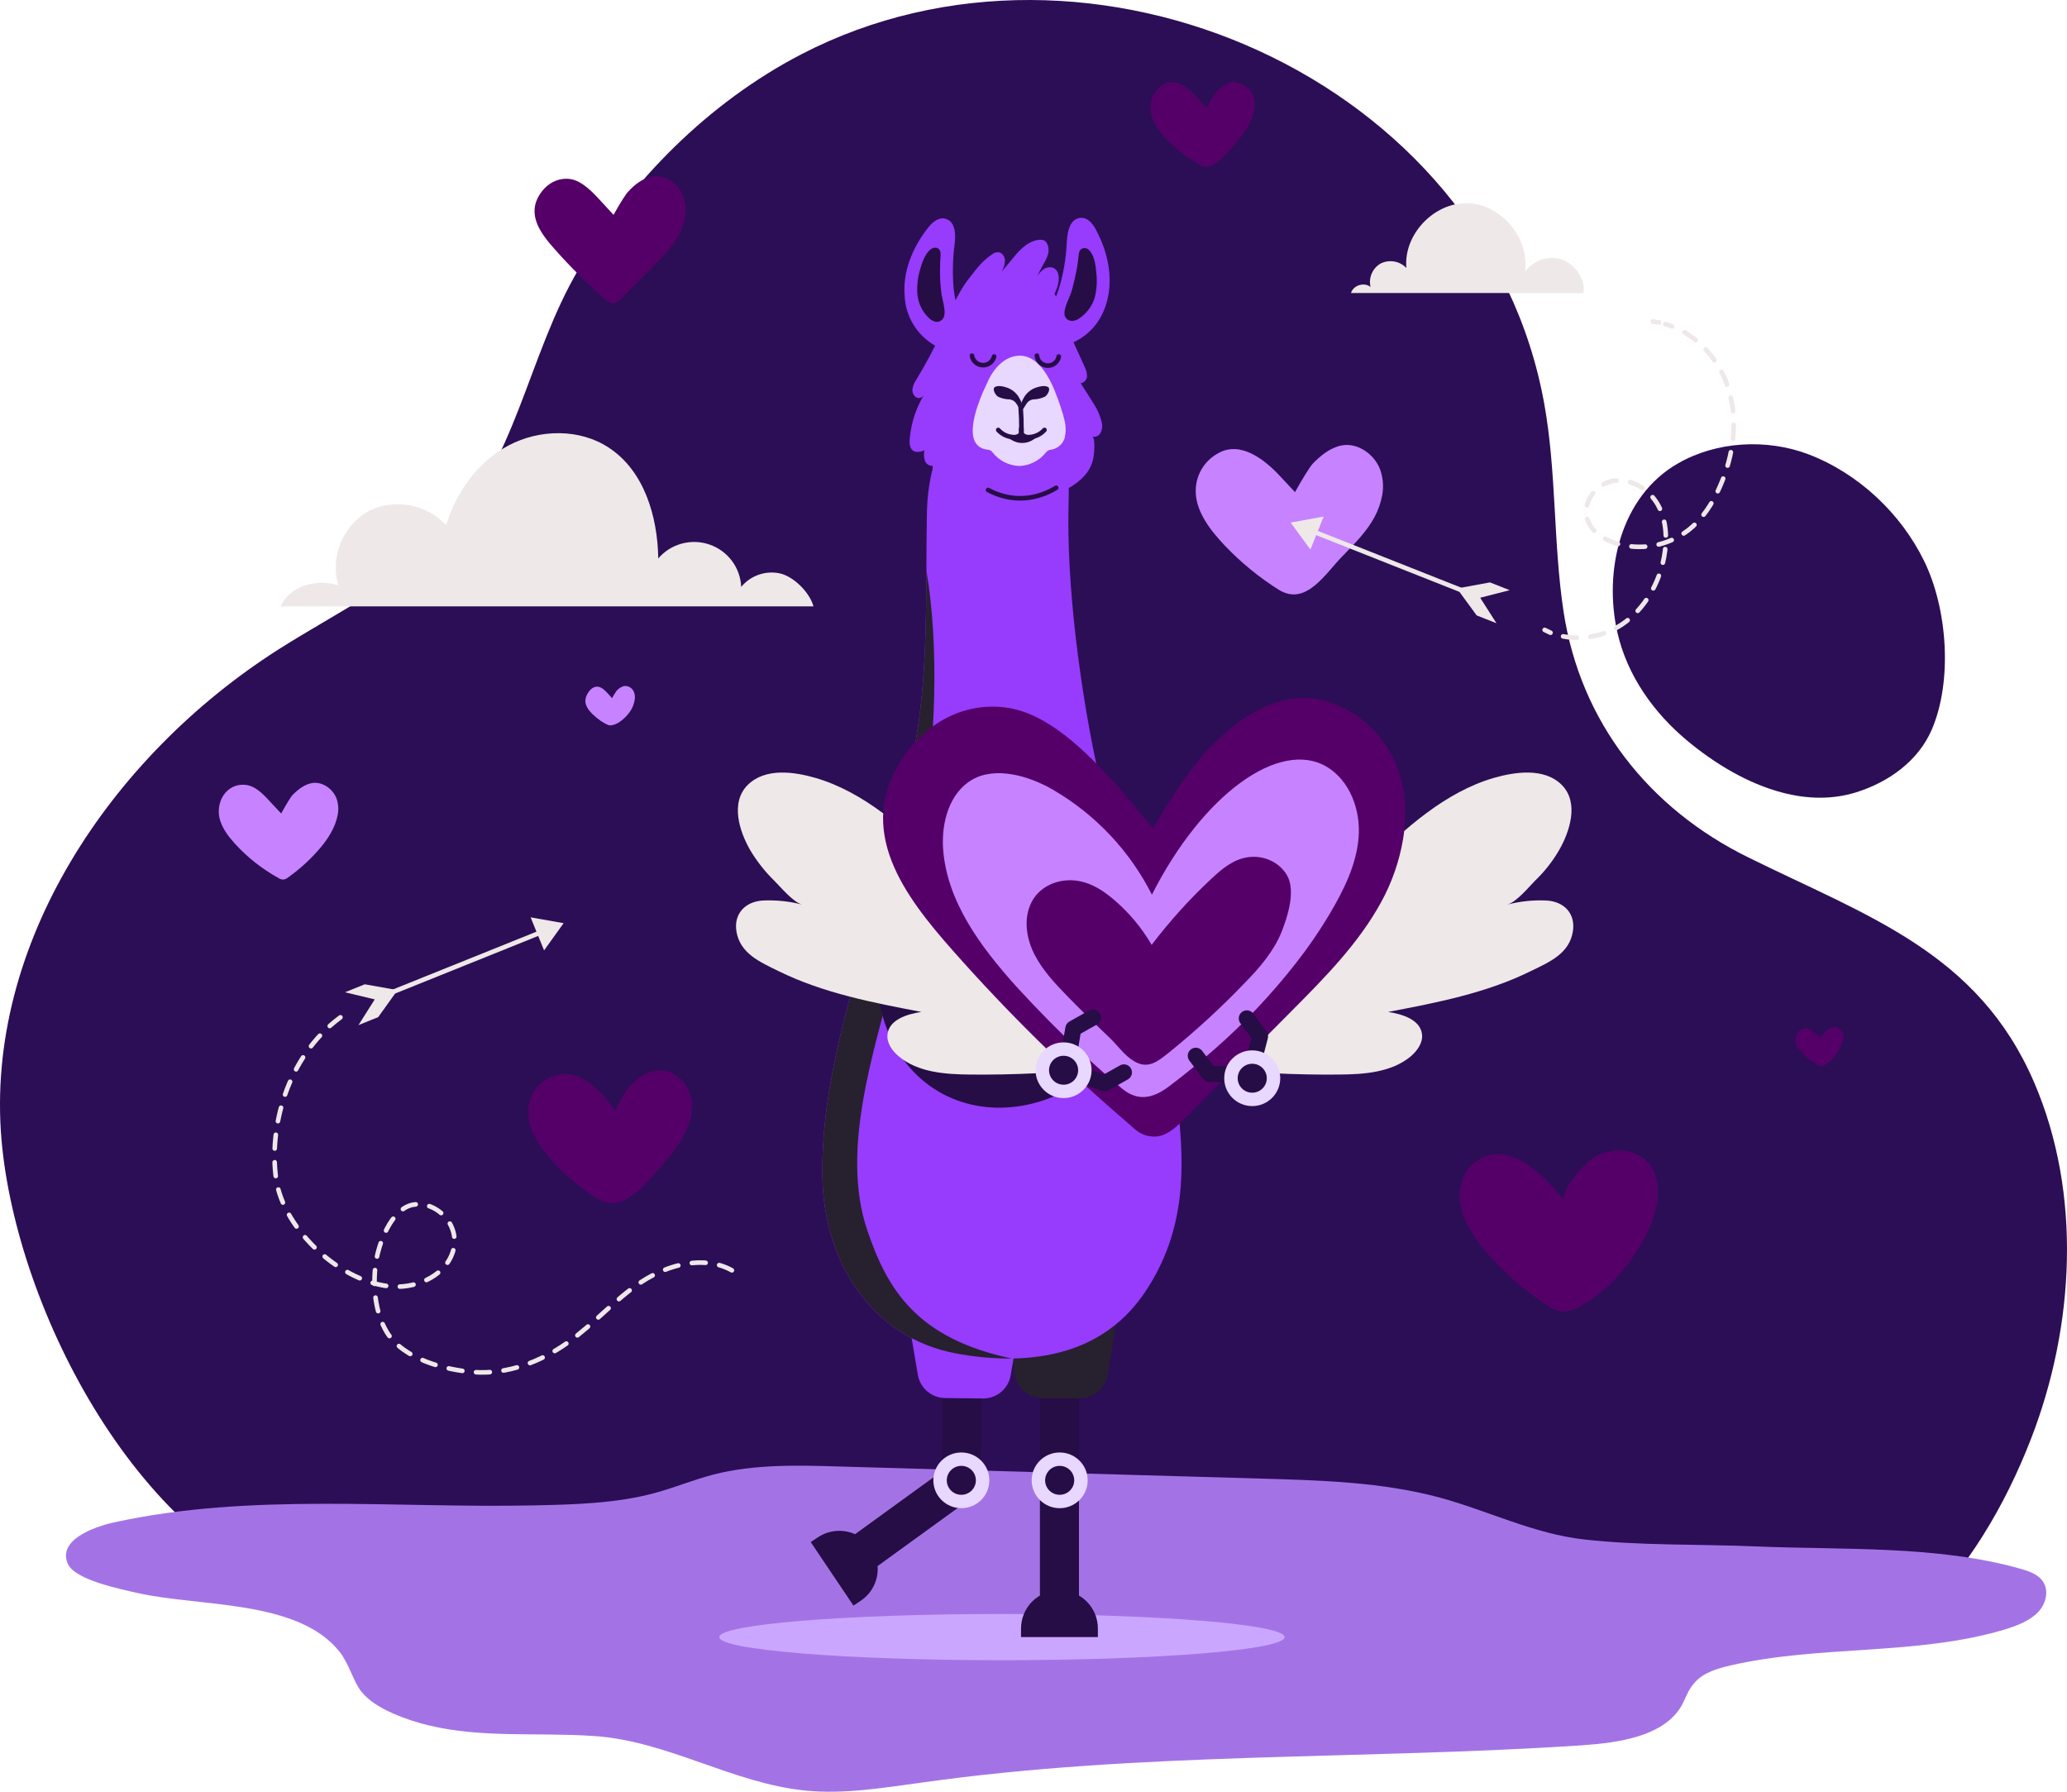 <svg width="900" height="780" viewBox="0 0 900 780" fill="none" xmlns="http://www.w3.org/2000/svg">
<path d="M776.264 345.107C786.757 347.833 797.627 348.209 808.214 344.919C822.298 340.5 835.154 331.381 841.109 317.656C850.278 296.315 847.915 264.916 837.801 244.233C827.686 223.551 809.254 206.065 787.229 197.698C769.175 190.929 747.434 192.057 730.609 201.74C705.465 216.124 698.186 248.652 704.236 275.351C708.489 294.059 720.022 310.323 734.768 322.544C746.394 332.227 760.951 341.158 776.264 345.107Z" fill="#2C0E56"/>
<path d="M138.874 696.708C61.268 675.743 7.2 570.545 0.677 496.464C-6.79 411.008 48.413 329.219 121.008 282.872C145.396 267.36 172.052 254.668 192.564 234.268C224.798 202.022 229.429 155.393 251.927 117.224C274.424 79.056 308.264 44.742 348.815 23.684C474.535 -41.56 646.855 34.119 672.377 175.699C677.765 205.501 676.252 236.242 680.79 266.232C688.163 314.365 717.938 351.97 761.326 373.31C813.126 398.881 861.334 414.581 885.721 471.269C906.612 519.873 903.209 577.596 884.398 626.199C873.055 655.531 856.607 683.264 833.921 705.074" fill="#2C0E56"/>
<path d="M238.7 755.088C215.73 754.9 192.477 755.37 171.019 745.875C165.726 743.525 160.716 740.611 157.313 736.38C153.91 732.15 152.02 724.347 147.86 719.082C129.712 696.143 86.513 699.622 59.573 693.417C52.578 691.819 32.445 687.777 29.514 680.726C25.072 670.479 40.668 664.744 49.554 662.77C109.01 649.702 171.964 656.659 232.65 655.343C250.326 654.967 268.192 654.497 285.017 649.984C293.714 647.634 302.032 644.155 310.728 641.899C328.404 637.387 347.215 637.857 365.553 638.421L549.122 643.685C575.306 644.437 601.867 645.19 626.917 651.958C647.996 657.693 667.846 667.752 689.871 670.196C714.258 672.923 739.875 672.171 764.452 673.205C801.978 674.803 843.759 672.641 879.867 682.982C883.176 683.922 886.484 685.05 888.658 687.4C892.439 691.443 891.211 697.742 887.524 701.69C883.838 705.639 878.071 707.801 872.494 709.493C834.401 720.774 792.431 716.074 753.581 725.005C747.91 726.321 742.143 728.013 738.362 731.962C734.581 735.91 734.014 739.67 731.651 743.431C723.617 755.934 704.995 758.661 688.831 759.789C592.887 766.182 496.755 762.515 401.095 776.053C384.458 778.309 367.727 781.129 350.996 779.531C319.047 776.429 290.689 757.815 258.55 755.746C252.028 755.276 245.411 755.182 238.7 755.088Z" fill="#A373E6"/>
<path d="M516.125 455.099C522.269 449.365 529.642 439.493 531.155 431.502" stroke="#260D46" stroke-width="17" stroke-linecap="round" stroke-linejoin="round"/>
<path d="M436.252 722.749C504.223 722.749 559.325 718.245 559.325 712.69C559.325 707.134 504.223 702.63 436.252 702.63C368.281 702.63 313.18 707.134 313.18 712.69C313.18 718.245 368.281 722.749 436.252 722.749Z" fill="#CBA6FF"/>
<path d="M419.333 575.998L418.483 644.908L374.906 676.495" stroke="#260D46" stroke-width="17" stroke-linecap="round" stroke-linejoin="round"/>
<path d="M418.584 656.565C425.319 656.565 430.778 651.135 430.778 644.437C430.778 637.74 425.319 632.31 418.584 632.31C411.85 632.31 406.391 637.74 406.391 644.437C406.391 651.135 411.85 656.565 418.584 656.565Z" fill="#E8D7FF"/>
<path d="M418.575 650.736C422.073 650.736 424.909 647.916 424.909 644.437C424.909 640.959 422.073 638.139 418.575 638.139C415.078 638.139 412.242 640.959 412.242 644.437C412.242 647.916 415.078 650.736 418.575 650.736Z" fill="#260D46"/>
<path d="M379.346 673.798C381.815 677.465 382.718 681.958 381.856 686.287C380.994 690.616 378.438 694.427 374.751 696.882L371.609 698.974L352.994 671.319L356.136 669.227C359.823 666.772 364.34 665.875 368.693 666.732C373.046 667.589 376.878 670.131 379.346 673.798Z" fill="#260D46"/>
<path d="M461.297 575.998V702.536" stroke="#260D46" stroke-width="17" stroke-linecap="round" stroke-linejoin="round"/>
<path d="M461.301 692.289C465.739 692.289 469.994 694.042 473.132 697.163C476.27 700.283 478.032 704.516 478.032 708.929V712.689H444.57V708.929C444.57 706.744 445.003 704.58 445.844 702.561C446.685 700.542 447.917 698.708 449.471 697.163C451.024 695.618 452.869 694.392 454.899 693.556C456.929 692.719 459.104 692.289 461.301 692.289Z" fill="#260D46"/>
<path d="M461.397 656.565C468.131 656.565 473.591 651.135 473.591 644.437C473.591 637.74 468.131 632.31 461.397 632.31C454.663 632.31 449.203 637.74 449.203 644.437C449.203 651.135 454.663 656.565 461.397 656.565Z" fill="#E8D7FF"/>
<path d="M461.396 650.736C464.893 650.736 467.729 647.916 467.729 644.437C467.729 640.959 464.893 638.139 461.396 638.139C457.898 638.139 455.062 640.959 455.062 644.437C455.062 647.916 457.898 650.736 461.396 650.736Z" fill="#260D46"/>
<path d="M491.93 538.675H430.961L441.926 598.654C442.439 601.492 443.944 604.058 446.175 605.899C448.407 607.739 451.221 608.736 454.12 608.713H470.189C473.119 608.687 475.946 607.637 478.176 605.747C480.405 603.856 481.895 601.245 482.383 598.372L491.93 538.675Z" fill="#27202F"/>
<path d="M450.336 539.145L389.461 538.393L399.67 598.654C400.17 601.404 401.61 603.897 403.745 605.713C405.881 607.529 408.582 608.556 411.391 608.619L427.933 608.807C430.812 608.85 433.612 607.87 435.83 606.043C438.048 604.217 439.538 601.663 440.032 598.842L450.336 539.145Z" fill="#973BFC"/>
<path d="M472.366 387.788C479.1 387.788 484.559 382.358 484.559 375.66C484.559 368.962 479.1 363.533 472.366 363.533C465.631 363.533 460.172 368.962 460.172 375.66C460.172 382.358 465.631 387.788 472.366 387.788Z" fill="#E8D7FF"/>
<path d="M472.357 381.959C475.854 381.959 478.69 379.139 478.69 375.661C478.69 372.182 475.854 369.362 472.357 369.362C468.859 369.362 466.023 372.182 466.023 375.661C466.023 379.139 468.859 381.959 472.357 381.959Z" fill="#260D46"/>
<path d="M498.456 562.648C484.088 583.988 462.347 591.133 440.512 591.415C432.489 591.455 424.481 590.731 416.597 589.253C379.826 582.578 358.652 549.674 358.085 512.258C357.424 471.269 371.319 430.187 382.473 390.514C383.985 385.249 385.403 380.079 386.726 374.908C391.642 355.824 396.652 336.74 399.582 317.186C402.985 294.811 403.268 271.308 403.363 248.276C403.363 240.473 403.458 232.764 403.552 225.149C403.552 223.833 403.647 222.611 403.647 221.294C403.809 216.715 404.346 212.156 405.253 207.663C407.995 194.313 414.612 182.186 429.925 178.896C443.158 176.075 453.462 182.28 459.322 193.937C464.427 203.996 465.372 207.569 465.372 213.962C465.372 216.782 465.183 220.26 465.183 225.055C464.899 262.377 471.894 311.357 480.685 347.363C492.028 393.428 508.381 436.673 513.107 483.867C515.471 507.182 516.888 535.385 498.456 562.648Z" fill="#973BFC"/>
<path d="M440.512 591.415C432.489 591.455 424.481 590.731 416.597 589.253C379.826 582.578 358.652 549.674 358.085 512.258C357.424 471.269 371.319 430.186 382.473 390.514C383.985 385.249 385.403 380.079 386.726 374.908C391.642 355.824 396.652 336.74 399.582 317.185C402.985 294.811 403.268 271.308 403.363 248.275C415.084 318.408 393.816 406.214 389.562 422.572C380.393 458.108 365.836 500.977 377.652 535.667C386.443 561.614 399.298 582.672 440.512 591.415Z" fill="#27202F"/>
<path d="M476.229 175.793L475 173.819L470.558 166.862C471.273 166.742 471.928 166.392 472.423 165.866C472.918 165.339 473.226 164.665 473.299 163.948C473.322 162.544 472.998 161.155 472.354 159.905C469.896 154.077 466.777 148.436 464.981 142.419C463.185 136.403 461.483 130.95 457.986 126.344C456.038 123.775 453.47 121.738 450.518 120.421C446.737 118.729 442.956 118.823 438.892 118.541C431.613 118.071 423.2 120.327 418.758 126.344C414.315 132.36 412.802 138.659 409.872 144.958C406.636 151.846 403.039 158.562 399.096 165.076C398.262 166.227 397.682 167.541 397.395 168.93C397.221 169.623 397.243 170.35 397.46 171.031C397.677 171.711 398.08 172.319 398.624 172.785C398.903 172.99 399.222 173.133 399.561 173.207C399.899 173.28 400.25 173.281 400.589 173.21C400.928 173.139 401.249 172.997 401.529 172.794C401.809 172.592 402.043 172.332 402.216 172.033C398.888 177.636 396.824 183.891 396.166 190.365C395.882 192.621 395.788 195.912 398.624 196.664C399.953 196.872 401.315 196.641 402.499 196.006C402.18 197.47 402.246 198.992 402.688 200.424C402.886 201.152 403.335 201.787 403.958 202.217C404.581 202.647 405.336 202.845 406.091 202.774C405.93 204.723 406.324 206.678 407.226 208.415C408.304 210.155 409.885 211.532 411.763 212.363C415.876 214.348 420.228 215.802 424.713 216.688C426.981 217.158 429.344 217.44 431.613 217.722C433.828 218.123 436.073 218.343 438.324 218.38C450.802 217.346 465.075 216.218 473.299 205.783C474.874 203.584 475.88 201.033 476.229 198.356C476.418 197.228 476.985 190.553 475.568 190.083C476.295 190.259 477.061 190.177 477.734 189.851C478.408 189.524 478.945 188.975 479.254 188.297C479.93 186.925 480.097 185.36 479.727 183.878C479.038 181.003 477.854 178.268 476.229 175.793Z" fill="#973BFC"/>
<path d="M431.529 111.02L431.812 110.832C432.569 110.168 433.544 109.8 434.553 109.798C436.255 109.798 437.484 111.584 437.578 113.37C437.518 115.091 437.031 116.77 436.16 118.259L441.643 111.678C443.236 109.637 445.114 107.833 447.22 106.319C449.11 105.191 451.663 104.063 453.931 104.439C456.2 104.815 456.956 108.199 456.389 110.456C455.954 111.945 455.318 113.368 454.498 114.686L451.473 120.327C452.28 119.089 453.304 118.006 454.498 117.13C455.117 116.718 455.827 116.459 456.567 116.378C457.308 116.296 458.057 116.393 458.752 116.66C461.966 118.353 461.115 123.147 460.075 125.779C456.956 134.428 447.125 140.069 438.051 138.565C435.593 138.189 433.136 137.249 430.678 137.249C424.723 137.155 420.091 142.043 419.335 147.59C414.987 144.488 414.041 137.061 415.648 132.266C417.272 127.965 419.604 123.962 422.549 120.421C425.195 116.942 427.842 113.558 431.529 111.02Z" fill="#973BFC"/>
<path d="M482.008 131.138C484.749 120.797 482.386 109.61 477.093 99.832C475.769 97.294 473.406 94.474 470.382 94.85C464.899 95.414 464.616 103.123 464.426 106.695C464.08 112.742 463.066 118.732 461.402 124.557C459.322 131.89 454.879 138.471 452.8 145.71C452.596 146.347 452.532 147.02 452.611 147.684C452.894 149.47 454.974 150.504 456.959 150.88C459.938 151.311 462.978 150.921 465.75 149.752C474.541 146.18 479.74 139.599 482.008 131.138Z" fill="#973BFC"/>
<path d="M464.605 138.941C464.952 139.24 465.359 139.462 465.8 139.592C466.24 139.722 466.703 139.756 467.158 139.693C468.066 139.564 468.936 139.244 469.71 138.753C472.985 136.623 475.422 133.436 476.61 129.728C477.522 126.2 477.779 122.536 477.366 118.917C477.083 115.72 476.61 111.302 474.247 108.951C473.841 108.468 473.275 108.146 472.651 108.042C472.026 107.939 471.385 108.061 470.844 108.387C469.804 109.139 469.71 110.456 469.615 111.584C469.521 112.712 469.237 114.874 468.954 116.472C468.386 119.763 467.63 122.959 466.78 126.061C465.929 129.164 464.7 131.044 463.944 133.676C463.188 136.309 463.282 137.719 464.605 138.941Z" fill="#260D46"/>
<path d="M393.91 128.976C392.965 118.352 397.313 107.635 404.213 98.986C406.009 96.73 408.75 94.38 411.681 95.226C416.974 96.73 415.934 104.439 415.462 107.917C414.785 113.944 414.721 120.022 415.273 126.061C416.123 133.676 419.243 140.915 419.999 148.342C420.112 148.999 420.079 149.673 419.904 150.316C419.243 152.008 416.974 152.76 414.989 152.76C411.995 152.666 409.085 151.755 406.576 150.128C402.886 147.902 399.801 144.81 397.593 141.122C395.384 137.434 394.12 133.263 393.91 128.976Z" fill="#973BFC"/>
<path d="M409.501 139.693C409.123 139.924 408.698 140.068 408.257 140.117C407.816 140.166 407.369 140.118 406.949 139.975C406.074 139.668 405.27 139.189 404.586 138.565C401.747 135.914 399.94 132.352 399.482 128.506C399.162 124.869 399.514 121.205 400.521 117.695C401.372 114.593 402.696 110.362 405.437 108.388C406.477 107.73 407.989 107.542 408.84 108.482C409.69 109.422 409.596 110.738 409.501 111.866C409.407 112.994 409.312 115.157 409.312 116.755C409.234 120.052 409.392 123.351 409.785 126.626C409.974 129.258 410.919 131.891 411.203 134.523C411.486 137.155 411.108 138.753 409.501 139.693Z" fill="#260D46"/>
<path d="M463.567 183.22C463.063 181.023 462.431 178.857 461.676 176.733C459.03 168.836 453.925 154.829 443.906 154.829C437.667 154.923 432.657 160.187 430.01 166.298L427.931 170.81C425.379 176.827 418.573 194.125 429.727 195.723C430.252 195.737 430.769 195.865 431.239 196.099C431.712 196.287 431.901 196.663 432.184 196.945C433.583 198.749 435.371 200.217 437.416 201.242C439.461 202.267 441.711 202.822 444 202.868C446.221 202.749 448.39 202.159 450.363 201.137C452.336 200.116 454.066 198.687 455.438 196.945C455.706 196.616 456.025 196.33 456.383 196.099C456.861 195.886 457.373 195.759 457.895 195.723C459.205 195.48 460.424 194.888 461.423 194.011C462.422 193.134 463.163 192.003 463.567 190.741C464.134 188.266 464.134 185.695 463.567 183.22Z" fill="#E8D7FF"/>
<path d="M444.381 178.426C444.853 178.802 445.042 178.05 445.137 177.673C445.142 176.248 444.749 174.848 444.003 173.631C443.398 172.401 442.537 171.312 441.478 170.437C440.419 169.562 439.185 168.92 437.858 168.554C436.629 168.178 434.55 167.708 433.227 168.46C431.903 169.212 433.321 171.939 434.55 172.691C435.854 173.319 437.265 173.702 438.709 173.819C439.493 173.782 440.274 173.944 440.978 174.289C442.585 175.041 443.152 177.109 444.381 178.426Z" fill="#260D46"/>
<path d="M445.139 178.426C444.666 178.802 444.477 178.05 444.383 177.673C444.378 176.248 444.771 174.848 445.517 173.631C446.122 172.401 446.983 171.312 448.042 170.437C449.101 169.562 450.335 168.92 451.661 168.554C452.89 168.178 454.97 167.708 456.293 168.46C457.616 169.212 456.199 171.939 454.97 172.691C453.66 173.306 452.253 173.688 450.811 173.819C450.027 173.782 449.246 173.944 448.542 174.289C446.935 175.041 446.368 177.109 445.139 178.426Z" fill="#260D46"/>
<path d="M444.383 176.733C444.761 183.314 444.666 180.963 444.761 187.732" stroke="#260D46" stroke-width="2" stroke-linecap="round" stroke-linejoin="round"/>
<path d="M444.664 186.604C444.664 187.639 444.664 188.955 445.515 189.613C446.404 190.202 447.484 190.437 448.54 190.271C450.941 190.066 453.172 188.956 454.778 187.169" stroke="#260D46" stroke-width="2" stroke-linecap="round" stroke-linejoin="round"/>
<path d="M444.755 186.604C444.755 187.639 444.755 188.955 443.904 189.613C443.015 190.202 441.935 190.437 440.879 190.271C438.478 190.066 436.246 188.956 434.641 187.169" stroke="#260D46" stroke-width="2" stroke-linecap="round" stroke-linejoin="round"/>
<path d="M452.514 188.767C451.33 190.597 449.515 191.934 447.409 192.527C445.291 193.112 443.028 192.877 441.076 191.869C439.091 190.929 437.579 189.143 435.594 188.109C437.033 188.851 438.556 189.419 440.131 189.801C440.928 190.034 441.759 190.129 442.589 190.083C443.005 190.049 443.405 189.911 443.752 189.681C444.1 189.45 444.382 189.136 444.574 188.767C445.081 189.287 445.706 189.678 446.397 189.907C447.088 190.137 447.824 190.197 448.544 190.083C449.959 189.992 451.327 189.539 452.514 188.767Z" fill="#260D46"/>
<path d="M430.203 213.304C440.412 218.757 450.999 217.722 459.884 212.364" stroke="#260D46" stroke-width="2" stroke-linecap="round" stroke-linejoin="round"/>
<path d="M432.845 155.205C432.583 156.309 431.943 157.288 431.035 157.974C430.127 158.66 429.008 159.011 427.868 158.967C426.729 158.922 425.64 158.485 424.789 157.73C423.938 156.975 423.377 155.95 423.203 154.829" stroke="#260D46" stroke-width="2" stroke-linecap="round" stroke-linejoin="round"/>
<path d="M461.016 155.205C460.814 156.347 460.202 157.378 459.294 158.107C458.386 158.835 457.243 159.211 456.077 159.165C454.911 159.119 453.802 158.654 452.955 157.857C452.107 157.06 451.579 155.984 451.469 154.829" stroke="#260D46" stroke-width="2" stroke-linecap="round" stroke-linejoin="round"/>
<path d="M398.061 377.353C369.798 457.92 420.652 489.037 461.393 466.663" stroke="#260D46" stroke-width="17" stroke-linecap="round" stroke-linejoin="round"/>
<path d="M399.569 386.096C406.303 386.096 411.763 380.666 411.763 373.968C411.763 367.27 406.303 361.841 399.569 361.841C392.834 361.841 387.375 367.27 387.375 373.968C387.375 380.666 392.834 386.096 399.569 386.096Z" fill="#E8D7FF"/>
<path d="M399.575 380.267C403.073 380.267 405.909 377.447 405.909 373.968C405.909 370.489 403.073 367.669 399.575 367.669C396.078 367.669 393.242 370.489 393.242 373.968C393.242 377.447 396.078 380.267 399.575 380.267Z" fill="#260D46"/>
<path d="M479.924 464.97C460.808 467.037 441.586 467.979 422.358 467.791C411.488 467.697 399.672 466.851 391.354 459.894C388.423 457.45 385.966 453.971 386.438 450.211C387.195 443.912 394.851 441.468 401.184 440.528C380.011 436.485 358.459 432.349 338.986 422.76C330.952 418.811 322.255 415.145 320.648 405.462C319.42 397.659 324.619 392.394 332.37 392.018C338.068 391.768 343.771 392.37 349.29 393.804C345.32 392.77 339.932 386.189 337.096 383.369C333.032 379.39 329.505 374.903 326.604 370.019C322.066 362.123 317.813 349.431 325.564 341.722C333.315 334.013 346.17 336.082 354.961 338.62C376.135 344.731 394.095 360.9 409.408 376.036C428.786 395.214 445.99 417.025 468.392 432.537" fill="#EEE8E8"/>
<path d="M525.672 464.97C544.788 467.037 564.01 467.979 583.238 467.791C594.108 467.697 605.83 466.851 614.243 459.894C617.078 457.45 619.63 453.971 619.158 450.211C618.402 443.912 610.651 441.468 604.412 440.528C625.586 436.485 647.137 432.349 666.515 422.76C674.644 418.811 683.341 415.145 684.853 405.462C686.082 397.659 680.978 392.394 673.226 392.018C667.528 391.764 661.824 392.366 656.306 393.804C660.182 392.77 665.664 386.189 668.406 383.369C672.525 379.44 676.059 374.944 678.898 370.019C683.435 362.123 687.689 349.431 680.032 341.722C672.376 334.013 659.426 336.082 650.54 338.62C629.367 344.731 611.407 360.9 596.188 376.036C576.81 395.214 559.607 417.025 537.109 432.537" fill="#EEE8E8"/>
<path d="M610.942 365.131C609.337 374.78 606.109 384.092 601.395 392.676C591.659 410.538 577.102 425.298 562.734 439.776L515.66 487.157C511.879 491.012 507.342 495.148 501.954 494.772C496.566 494.396 494.487 491.858 491.462 489.225C464.176 465.864 438.56 440.639 414.801 413.735C394.006 390.232 371.792 361.182 393.25 329.689C403.364 314.835 419.339 305.716 437.677 307.972C456.015 310.229 472.557 326.963 485.034 340.5C491.084 346.987 496.188 354.132 502.143 360.618C511.312 344.073 521.899 330.535 525.113 327.151C534.471 317.279 546.57 307.502 560.276 304.588C580.316 300.357 601.112 314.835 608.296 333.919C612.077 343.884 612.644 354.602 610.942 365.131Z" fill="#550068"/>
<path d="M577.563 333.731C587.866 339.842 592.498 352.722 591.553 364.567C590.607 376.412 585.125 387.412 579.075 397.659C574.547 405.276 569.527 412.593 564.046 419.563C553.487 433.04 541.683 445.504 528.788 456.792C522.36 462.432 515.743 467.885 508.843 473.056C501.942 478.226 495.326 479.636 488.331 473.714C482.848 469.107 477.555 464.407 472.261 459.518C461.989 449.929 452.096 439.932 442.58 429.529C427.078 412.325 412.237 392.488 410.631 369.456C409.874 357.986 413.372 345.107 423.392 339.372C433.411 333.637 447.779 337.586 458.461 343.791C476.964 354.56 491.936 370.429 501.564 389.48C523.778 345.577 557.145 321.792 577.563 333.731Z" fill="#C782FF"/>
<path d="M538.22 374.662C534.156 376.542 530.753 379.457 527.539 382.465C518.036 391.333 509.308 400.988 501.45 411.327C497.079 403.821 491.453 397.113 484.813 391.49C480.465 387.824 475.55 384.627 470.067 383.593C461.371 381.901 451.919 385.661 448.516 394.122C445.68 400.985 447.098 409.07 450.501 415.651C453.904 422.232 459.102 427.872 464.301 433.231C469.5 438.59 476.684 445.64 483.018 451.657C486.704 455.136 489.54 459.554 493.982 462.092C499.938 465.571 504.191 461.998 508.823 458.332C520.592 448.835 531.737 438.598 542.191 427.684C548.524 421.198 554.573 414.147 557.976 405.78C560.623 399.199 564.31 387.73 560.339 380.961C556.369 374.192 547.106 370.714 538.22 374.662Z" fill="#550068"/>
<path d="M464.703 465.253L480.867 471.646L489.374 466.851" stroke="#260D46" stroke-width="7" stroke-linecap="round" stroke-linejoin="round"/>
<path d="M464.422 464.783L467.352 447.767L475.859 442.972" stroke="#260D46" stroke-width="7" stroke-linecap="round" stroke-linejoin="round"/>
<path d="M463.092 478.038C469.827 478.038 475.286 472.608 475.286 465.911C475.286 459.213 469.827 453.783 463.092 453.783C456.358 453.783 450.898 459.213 450.898 465.911C450.898 472.608 456.358 478.038 463.092 478.038Z" fill="#E8D7FF"/>
<path d="M463.099 472.21C466.597 472.21 469.432 469.39 469.432 465.911C469.432 462.432 466.597 459.612 463.099 459.612C459.601 459.612 456.766 462.432 456.766 465.911C456.766 469.39 459.601 472.21 463.099 472.21Z" fill="#260D46"/>
<path d="M544.293 467.885L548.641 451.151L542.875 443.348" stroke="#260D46" stroke-width="7" stroke-linecap="round" stroke-linejoin="round"/>
<path d="M543.917 468.167L526.525 467.415L520.664 459.612" stroke="#260D46" stroke-width="7" stroke-linecap="round" stroke-linejoin="round"/>
<path d="M545.241 481.517C551.975 481.517 557.434 476.087 557.434 469.389C557.434 462.691 551.975 457.262 545.241 457.262C538.506 457.262 533.047 462.691 533.047 469.389C533.047 476.087 538.506 481.517 545.241 481.517Z" fill="#E8D7FF"/>
<path d="M545.24 475.688C548.737 475.688 551.573 472.868 551.573 469.389C551.573 465.91 548.737 463.09 545.24 463.09C541.742 463.09 538.906 465.91 538.906 469.389C538.906 472.868 541.742 475.688 545.24 475.688Z" fill="#260D46"/>
<path d="M354.2 263.975H122.234C126.204 254.856 137.926 251.848 147.378 254.856C143.597 243.011 149.174 228.909 160.045 222.799C170.915 216.688 186.039 219.32 194.263 228.721C198.517 214.244 208.158 200.894 221.581 193.843C235.004 186.792 252.396 186.51 265.063 194.877C280.47 204.937 286.331 224.773 286.615 243.105C289.29 239.982 292.851 237.733 296.832 236.654C300.812 235.574 305.028 235.714 308.927 237.054C312.827 238.394 316.23 240.873 318.691 244.166C321.152 247.459 322.557 251.414 322.723 255.514C324.7 253.099 327.306 251.269 330.256 250.225C333.206 249.181 336.388 248.962 339.454 249.592C345.599 250.908 352.593 257.959 354.2 263.975Z" fill="#EEE8E8"/>
<path d="M588.25 127.566C589.195 124.181 594.016 122.677 596.757 124.933C596.285 122.977 596.462 120.922 597.263 119.074C598.064 117.227 599.445 115.687 601.2 114.686C603.028 113.788 605.096 113.495 607.103 113.85C609.11 114.205 610.95 115.19 612.354 116.66C611.031 102.089 624.453 87.987 639.105 88.457C653.756 88.927 666.234 103.875 663.965 118.353C665.636 116.023 667.967 114.242 670.661 113.237C673.356 112.232 676.29 112.049 679.089 112.712C684.666 114.122 690.527 120.703 689.487 127.566" fill="#EEE8E8"/>
<path d="M601.866 215.372C601.261 218.79 600.113 222.091 598.463 225.149C595.06 231.448 589.861 236.619 584.851 241.789C577.194 249.404 568.782 264.164 556.777 256.737C548.2 251.326 540.327 244.885 533.334 237.559C527.096 230.978 520.006 222.141 520.668 212.552C520.855 209.435 521.828 206.415 523.496 203.77C525.165 201.125 527.475 198.94 530.215 197.416C540.235 191.493 551.105 200.518 557.438 207.381L563.866 214.244C567.08 208.415 570.389 203.151 571.523 201.929C574.831 198.45 579.085 194.972 584 193.938C590.995 192.527 598.368 197.604 600.92 204.373C602.179 207.898 602.504 211.686 601.866 215.372Z" fill="#C782FF"/>
<path d="M300.991 485.183C299.762 493.08 293.902 500.883 288.703 506.712C281.614 514.703 271.499 528.992 259.873 521.659C252.007 516.761 244.959 510.671 238.982 503.609C235.8 500.049 233.244 495.981 231.42 491.576C229.671 487.15 229.571 482.249 231.137 477.756C233.784 470.611 242.196 466.287 249.569 467.979C256.942 469.671 263.559 477.474 267.907 483.585C271.216 475.876 276.32 468.073 285.111 466.193C291.444 464.877 297.966 469.389 300.141 475.406C301.317 478.527 301.611 481.908 300.991 485.183Z" fill="#550068"/>
<path d="M147.009 354.884C146.063 360.055 142.755 365.226 139.73 368.798C135.561 373.777 130.763 378.2 125.457 381.959C124.9 382.457 124.211 382.783 123.472 382.9C122.62 382.928 121.785 382.662 121.109 382.147C114.063 378.254 107.709 373.236 102.298 367.294C99.651 364.379 97.194 361.183 95.965 357.517C93.318 349.902 98.233 340.595 107.213 341.723C111.656 342.287 115.343 346.517 118.178 349.62L122.432 354.132C124.512 350.372 126.591 346.893 127.347 346.141C129.521 343.885 132.357 341.629 135.476 340.971C140.108 339.937 144.929 343.321 146.536 347.646C147.353 349.971 147.516 352.474 147.009 354.884Z" fill="#C782FF"/>
<path d="M546.183 47.562C544.954 54.895 538.432 62.228 533.422 67.398C531.746 69.458 529.61 71.1 527.183 72.193C524.631 73.227 523.308 72.287 521.133 70.971C516.366 68.235 512.007 64.849 508.183 60.912C505.861 58.65 503.943 56.011 502.512 53.109C501.016 50.211 500.614 46.876 501.378 43.708C501.87 41.56 503.027 39.62 504.686 38.161C505.93 36.894 507.557 36.069 509.318 35.811C514.422 35.247 518.77 39.853 521.795 43.144L525.293 46.904C526.548 44.571 527.937 42.311 529.452 40.135C531.342 38.255 533.705 36.281 536.352 35.811C538.999 35.341 544.292 37.785 545.616 41.451C546.32 43.408 546.515 45.51 546.183 47.562Z" fill="#550068"/>
<path d="M721.056 526.078C720.262 529.56 719.056 532.936 717.464 536.137C710.848 549.674 700.639 561.896 687.216 569.135C685.284 570.317 683.047 570.911 680.779 570.844C678.512 570.778 676.313 570.053 674.455 568.759C666.678 563.844 659.508 558.038 653.092 551.461C647.043 545.256 640.899 538.205 637.496 530.12C634.093 522.035 635.132 511.506 641.938 506.147C656.117 494.96 671.998 511.412 680.41 521.847C683.246 513.104 689.579 507.558 691.092 506.147C696.102 501.541 703.947 499.567 710.375 501.635C721.718 505.301 723.136 516.113 721.056 526.078Z" fill="#550068"/>
<path d="M298.246 94.474C297.806 97.246 296.878 99.919 295.505 102.371C292.669 107.635 288.51 111.866 284.351 116.002L270.739 129.728C269.605 130.856 268.282 132.078 266.769 131.984C265.611 131.8 264.547 131.237 263.744 130.386C255.832 123.613 248.409 116.293 241.531 108.481C235.481 101.713 229.054 93.346 235.292 84.227C238.223 79.902 242.854 77.27 248.148 77.928C253.441 78.586 258.356 83.945 261.948 87.893L267.147 93.534C269.794 88.739 272.535 84.415 273.481 83.475C276.127 80.56 279.625 77.74 283.595 76.894C289.455 75.672 295.411 79.902 297.49 85.449C298.548 88.336 298.809 91.452 298.246 94.474Z" fill="#550068"/>
<path d="M276.414 304.212C276.105 306.717 275.052 309.074 273.389 310.981C271.688 313.049 268.663 315.681 265.733 315.775C264.409 315.775 262.802 314.553 261.668 313.895C260.321 312.97 259.056 311.932 257.887 310.793C256.375 309.289 254.957 307.408 254.862 305.246C254.768 303.084 257.036 298.571 260.439 298.947C262.235 299.229 263.653 300.828 264.882 302.144L266.489 303.93C267.075 302.82 267.738 301.752 268.474 300.734C269.313 299.74 270.433 299.02 271.688 298.665C272.606 298.546 273.537 298.742 274.328 299.221C275.118 299.699 275.721 300.432 276.036 301.298C276.399 302.224 276.528 303.224 276.414 304.212Z" fill="#C782FF"/>
<path d="M802.538 452.75C802.375 453.425 802.154 454.086 801.876 454.724C800.492 458.015 798.278 460.897 795.448 463.091C794.977 463.48 794.43 463.768 793.842 463.937C792.424 464.313 791.006 463.561 789.871 462.715C787.83 461.34 785.985 459.695 784.389 457.826C782.971 456.322 781.742 454.912 781.742 452.844C781.837 449.271 785.24 446.075 788.548 448.425C789.986 449.45 791.345 450.582 792.613 451.809C794.031 449.647 796.772 446.639 799.608 447.203C800.288 447.414 800.904 447.791 801.399 448.3C801.895 448.809 802.254 449.434 802.443 450.117C802.707 450.971 802.74 451.879 802.538 452.75Z" fill="#550068"/>
<path d="M572.188 231.542L642.704 259.463" stroke="#EEE8E8" stroke-width="2" stroke-linecap="round" stroke-linejoin="round"/>
<path d="M561.969 227.499L576.337 224.867L570.571 239.25L561.969 227.499Z" fill="#EEE8E8"/>
<path d="M644.489 260.215L657.345 256.924L648.743 253.54L634.375 256.172L642.977 267.924L651.579 271.308L644.489 260.215Z" fill="#EEE8E8"/>
<path d="M672.562 274.223L675.115 275.446" stroke="#EEE8E8" stroke-width="2" stroke-linecap="round" stroke-linejoin="round"/>
<path d="M680.594 277.043C689.527 278.726 698.767 276.834 706.305 271.778C716.041 265.197 722.374 254.104 724.548 242.541C725.966 234.926 725.683 226.747 721.996 219.978C718.31 213.209 710.653 208.321 702.996 209.261C695.34 210.201 688.817 218.474 691.086 225.807C692.693 231.165 697.892 234.644 703.185 236.43C708.572 238.135 714.294 238.512 719.86 237.53C725.426 236.547 730.668 234.234 735.135 230.789C741.374 225.901 745.722 219.038 748.841 211.893C754.985 198.074 757.065 182.186 752.15 167.896C747.896 155.393 737.687 144.675 725.115 141.103" stroke="#EEE8E8" stroke-width="2" stroke-linecap="round" stroke-linejoin="round" stroke-dasharray="5.98 5.98"/>
<path d="M722.382 140.351L719.641 139.975" stroke="#EEE8E8" stroke-width="2" stroke-linecap="round" stroke-linejoin="round"/>
<path d="M235.194 406.026L164.867 434.324" stroke="#EEE8E8" stroke-width="2" stroke-linecap="round" stroke-linejoin="round"/>
<path d="M245.407 401.889L236.9 413.735L231.039 399.351L245.407 401.889Z" fill="#EEE8E8"/>
<path d="M163.169 435.075L156.079 446.263L164.681 442.784L173.094 431.033L158.821 428.495L150.219 431.973L163.169 435.075Z" fill="#EEE8E8"/>
<path d="M148.229 442.878C124.597 460.27 117.035 491.294 120.249 513.386C123.463 535.479 148.89 558.887 171.293 560.109C182.447 560.674 194.83 554.657 197.477 543.846C200.123 533.034 190.198 522.975 180.273 524.385C170.348 525.795 164.487 541.871 163.447 551.178C162.408 560.485 163.353 571.673 168.552 580.134C175.736 591.603 193.601 596.398 206.362 597.338C220.919 598.372 235.287 592.919 247.103 584.552C258.918 576.185 267.709 565.656 279.336 558.041C290.963 550.426 306.654 546.29 318.753 553.059" stroke="#EEE8E8" stroke-width="2" stroke-linecap="round" stroke-linejoin="round" stroke-dasharray="6 6"/>
</svg>
